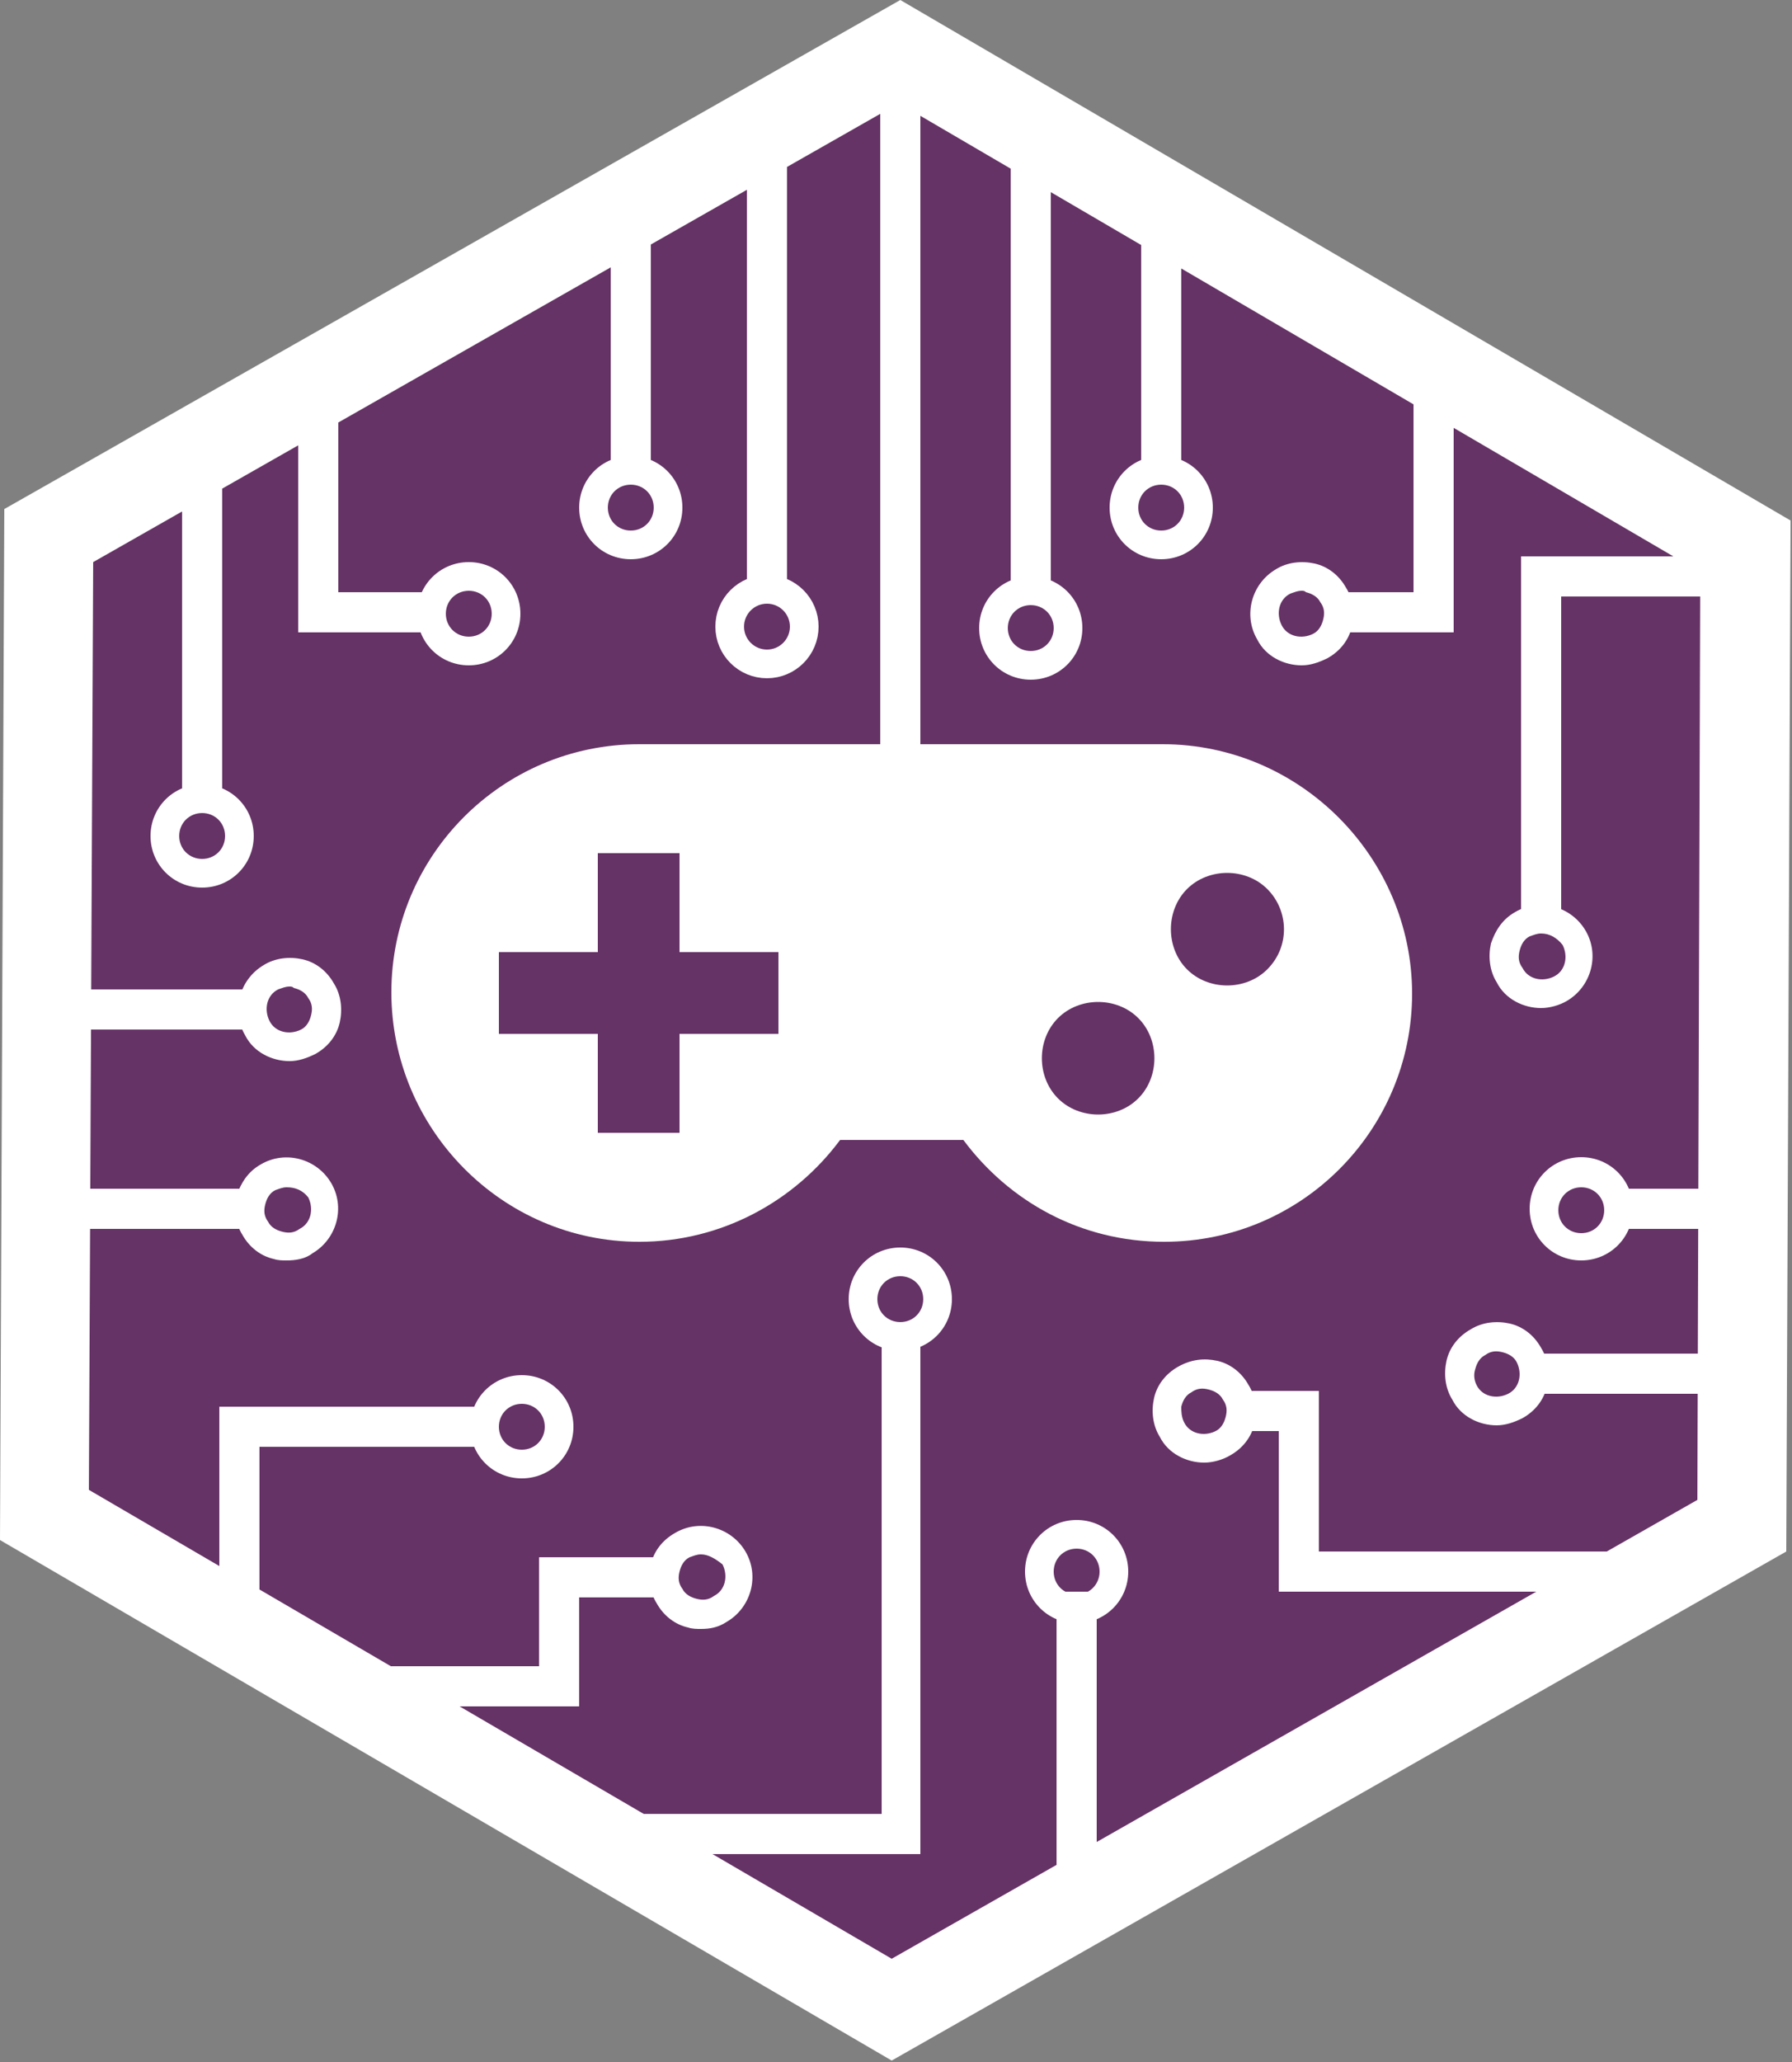<?xml version="1.0" encoding="utf-8"?>
<!-- Generator: Adobe Illustrator 20.1.0, SVG Export Plug-In . SVG Version: 6.00 Build 0)  -->
<svg version="1.1" xmlns="http://www.w3.org/2000/svg" xmlns:xlink="http://www.w3.org/1999/xlink" x="0px" y="0px"
	 viewBox="0 0 125 143.8" style="enable-background:new 0 0 125 143.8;" xml:space="preserve">
<rect x="0" y="0" width="125" height="143.8" fill="#808080" stroke="none"/>
<style type="text/css">
	.st0{fill:#663366;}
	.st1{fill:#FFFFFF;}
	.st2{fill:none;stroke:#FFFFFF;stroke-width:2;stroke-miterlimit:10;}
</style>
<g id="Layer_4">
	<g id="Layer_8">
		<polygon class="st0" points="3.1,36.4 3.1,106 62.5,140.4 121.1,106 121.1,38 62.5,3.8 		"/>
	</g>

		<g id="svg3686" inkscape:version="0.92.0 r15299" sodipodi:docname="GGG2017Sticker2.svg" xmlns:cc="http://creativecommons.org/ns#" xmlns:dc="http://purl.org/dc/elements/1.1/" xmlns:inkscape="http://www.inkscape.org/namespaces/inkscape" xmlns:rdf="http://www.w3.org/1999/02/22-rdf-syntax-ns#" xmlns:sodipodi="http://sodipodi.sourceforge.net/DTD/sodipodi-0.dtd" xmlns:svg="http://www.w3.org/2000/svg">

			<sodipodi:namedview  bordercolor="#666666" borderopacity="1.0" id="base" inkscape:current-layer="layer1" inkscape:cx="352.02428" inkscape:cy="558.87474" inkscape:document-units="mm" inkscape:pageopacity="0.0" inkscape:pageshadow="2" inkscape:snap-text-baseline="false" inkscape:window-height="1027" inkscape:window-maximized="1" inkscape:window-width="1920" inkscape:window-x="-8" inkscape:window-y="-8" inkscape:zoom="4" pagecolor="#ffffff" showgrid="false">
			</sodipodi:namedview>
		<rect id="rect4518_32_" x="12.7" y="29.6" class="st1" width="2.8" height="27.1"/>
		<path class="st1" d="M14.1,61.9c-2,0-3.6-1.6-3.6-3.6s1.6-3.6,3.6-3.6c2,0,3.6,1.6,3.6,3.6S16.1,61.9,14.1,61.9z M14.1,56.7
			c-0.9,0-1.6,0.7-1.6,1.6s0.7,1.6,1.6,1.6s1.6-0.7,1.6-1.6S15,56.7,14.1,56.7z"/>
		<rect id="rect4518_4_" x="61.4" y="7.2" class="st1" width="2.8" height="50.2"/>
		<rect id="rect4518_7_" x="20.8" y="27.9" class="st1" width="2.8" height="13.5"/>
		<path class="st1" d="M32.7,46.4c-2,0-3.6-1.6-3.6-3.6s1.6-3.6,3.6-3.6c2,0,3.6,1.6,3.6,3.6S34.7,46.4,32.7,46.4z M32.7,41.2
			c-0.9,0-1.6,0.7-1.6,1.6s0.7,1.6,1.6,1.6s1.6-0.7,1.6-1.6S33.6,41.2,32.7,41.2z"/>
		<rect id="rect4518_14_" x="111.9" y="82.9" class="st1" width="8.1" height="2.8"/>
		<path class="st1" d="M110.3,87.9c-2,0-3.6-1.6-3.6-3.6s1.6-3.6,3.6-3.6c2,0,3.6,1.6,3.6,3.6S112.3,87.9,110.3,87.9z M110.3,82.8
			c-0.9,0-1.6,0.7-1.6,1.6s0.7,1.6,1.6,1.6s1.6-0.7,1.6-1.6S111.2,82.8,110.3,82.8z"/>
		<rect id="rect4518_8_" x="89.2" y="108.2" class="st1" width="24.6" height="2.8"/>
		<rect id="rect4518_16_" x="73.7" y="111" class="st1" width="2.8" height="21.7"/>
		<path class="st1" d="M75.1,113.2c-2,0-3.6-1.6-3.6-3.6c0-2,1.6-3.6,3.6-3.6c2,0,3.6,1.6,3.6,3.6C78.7,111.6,77.1,113.2,75.1,113.2
			z M75.1,108c-0.9,0-1.6,0.7-1.6,1.6s0.7,1.6,1.6,1.6s1.6-0.7,1.6-1.6S76,108,75.1,108z"/>
		<rect id="rect4518_20_" x="42.3" y="126.5" class="st1" width="21.9" height="2.8"/>
		<rect id="rect4518_19_" x="61.5" y="93.2" class="st1" width="2.7" height="36.1"/>
		<path class="st1" d="M62.8,94.2c-2,0-3.6-1.6-3.6-3.6c0-2,1.6-3.6,3.6-3.6c2,0,3.6,1.6,3.6,3.6C66.4,92.6,64.8,94.2,62.8,94.2z
			 M62.8,89c-0.9,0-1.6,0.7-1.6,1.6s0.7,1.6,1.6,1.6s1.6-0.7,1.6-1.6S63.7,89,62.8,89z"/>
		<rect id="rect4518_55_" x="23.6" y="116.2" class="st1" width="16.5" height="2.8"/>
		<rect id="rect4518_54_" x="15.3" y="98.1" class="st1" width="2.8" height="16.4"/>
		<rect id="rect4518_21_" x="15.3" y="98.1" class="st1" width="19.1" height="2.8"/>
		<rect id="rect4518_58_" x="2.8" y="82.9" class="st1" width="14.6" height="2.8"/>
		<path class="st1" d="M20,87.9c-0.3,0-0.6,0-0.9-0.1c-0.9-0.2-1.7-0.8-2.2-1.7c-0.5-0.8-0.6-1.8-0.4-2.7c0.3-0.9,0.8-1.7,1.7-2.2
			c1.7-1,3.9-0.4,4.9,1.3c1,1.7,0.4,3.9-1.3,4.9C21.3,87.8,20.6,87.9,20,87.9z M20,82.8c-0.3,0-0.5,0.1-0.8,0.2
			c-0.4,0.2-0.6,0.6-0.7,1c-0.1,0.4-0.1,0.8,0.2,1.2c0.2,0.4,0.6,0.6,1,0.7c0.4,0.1,0.8,0.1,1.2-0.2c0.8-0.4,1-1.4,0.6-2.2
			C21.1,83,20.6,82.8,20,82.8z"/>
		<path class="st1" d="M48.9,113.6c-0.3,0-0.6,0-0.9-0.1c-0.9-0.2-1.7-0.8-2.2-1.7c-0.5-0.8-0.6-1.8-0.4-2.7s0.8-1.7,1.7-2.2
			c1.7-1,3.9-0.4,4.9,1.3c1,1.7,0.4,3.9-1.3,4.9C50.1,113.5,49.5,113.6,48.9,113.6z M48.9,108.4c-0.3,0-0.5,0.1-0.8,0.2l0,0
			c-0.4,0.2-0.6,0.6-0.7,1c-0.1,0.4-0.1,0.8,0.2,1.2c0.2,0.4,0.6,0.6,1,0.7c0.4,0.1,0.8,0.1,1.2-0.2c0.8-0.4,1-1.4,0.6-2.2
			C49.9,108.7,49.4,108.4,48.9,108.4z"/>
		<rect id="rect4518_61_" x="3.1" y="69" class="st1" width="14.5" height="2.8"/>
		<path class="st1" d="M20.2,74c-1.2,0-2.5-0.6-3.1-1.8c-1-1.7-0.4-3.9,1.3-4.9c0.8-0.5,1.8-0.6,2.7-0.4c0.9,0.2,1.7,0.8,2.2,1.7
			c0.5,0.8,0.6,1.8,0.4,2.7c-0.2,0.9-0.8,1.7-1.7,2.2C21.4,73.8,20.8,74,20.2,74z M20.2,68.8c-0.3,0-0.5,0.1-0.8,0.2
			c-0.8,0.4-1,1.4-0.6,2.2c0.4,0.8,1.4,1,2.2,0.6c0.4-0.2,0.6-0.6,0.7-1c0.1-0.4,0.1-0.8-0.2-1.2c-0.2-0.4-0.6-0.6-1-0.7
			C20.4,68.8,20.3,68.8,20.2,68.8z"/>
		<rect id="rect4518_6_" x="89.2" y="98.1" class="st1" width="2.8" height="12.9"/>
		<rect id="rect4518_1_" x="70.5" y="9.7" class="st1" width="2.8" height="31.5"/>
		<path class="st1" d="M71.9,47.4c-2,0-3.6-1.6-3.6-3.6s1.6-3.6,3.6-3.6c2,0,3.6,1.6,3.6,3.6S73.9,47.4,71.9,47.4z M71.9,42.2
			c-0.9,0-1.6,0.7-1.6,1.6s0.7,1.6,1.6,1.6s1.6-0.7,1.6-1.6S72.8,42.2,71.9,42.2z"/>
		<rect id="rect4518_2_" x="52.1" y="9.7" class="st1" width="2.8" height="31.4"/>
		<circle class="st2" cx="53.5" cy="43.7" r="2.6"/>
		<rect id="rect4518_9_" x="42.6" y="14" class="st1" width="2.8" height="18.8"/>
		<path class="st1" d="M44,39c-2,0-3.6-1.6-3.6-3.6s1.6-3.6,3.6-3.6c2,0,3.6,1.6,3.6,3.6S46,39,44,39z M44,33.8
			c-0.9,0-1.6,0.7-1.6,1.6S43.1,37,44,37s1.6-0.7,1.6-1.6S44.9,33.8,44,33.8z"/>
		<rect id="rect4518_5_" x="79.6" y="14" class="st1" width="2.8" height="18.8"/>
		<path class="st1" d="M81,39c-2,0-3.6-1.6-3.6-3.6s1.6-3.6,3.6-3.6c2,0,3.6,1.6,3.6,3.6S83,39,81,39z M81,33.8
			c-0.9,0-1.6,0.7-1.6,1.6S80.1,37,81,37s1.6-0.7,1.6-1.6S81.9,33.8,81,33.8z"/>
		<rect id="rect4518_17_" x="98.6" y="25.7" class="st1" width="2.8" height="17.1"/>
		<rect id="rect4518_12_" x="92.4" y="41.3" class="st1" width="9" height="2.8"/>
		<path class="st1" d="M90.8,46.4c-1.2,0-2.5-0.6-3.1-1.8c-1-1.7-0.4-3.9,1.3-4.9c0.8-0.5,1.8-0.6,2.7-0.4c0.9,0.2,1.7,0.8,2.2,1.7
			c0.5,0.8,0.6,1.8,0.4,2.7s-0.8,1.7-1.7,2.2C92,46.2,91.4,46.4,90.8,46.4z M90.8,41.2c-0.3,0-0.5,0.1-0.8,0.2
			c-0.8,0.4-1,1.4-0.6,2.2c0.4,0.8,1.4,1,2.2,0.6c0.4-0.2,0.6-0.6,0.7-1c0.1-0.4,0.1-0.8-0.2-1.2c-0.2-0.4-0.6-0.6-1-0.7
			C91,41.2,90.9,41.2,90.8,41.2z"/>
		<rect id="rect4518_23_" x="106.1" y="38.8" class="st1" width="2.8" height="25.9"/>
		<path class="st1" d="M107.5,70.3c-1.2,0-2.5-0.6-3.1-1.8c-0.5-0.8-0.6-1.8-0.4-2.7c0.3-0.9,0.8-1.7,1.7-2.2c1.7-1,3.9-0.4,4.9,1.3
			c1,1.7,0.4,3.9-1.3,4.9C108.8,70.1,108.1,70.3,107.5,70.3z M107.5,65.1c-0.3,0-0.5,0.1-0.8,0.2c-0.4,0.2-0.6,0.6-0.7,1
			c-0.1,0.4-0.1,0.8,0.2,1.2c0.4,0.8,1.4,1,2.2,0.6c0.8-0.4,1-1.4,0.6-2.2C108.6,65.4,108.1,65.1,107.5,65.1z"/>
		<rect id="rect4518_24_" x="107" y="38.8" class="st1" width="15.9" height="2.8"/>
		<rect id="rect4518_25_" x="85.7" y="97" class="st1" width="6.3" height="2.8"/>
		<path class="st1" d="M84,102c-1.2,0-2.5-0.6-3.1-1.8v0c-0.5-0.8-0.6-1.8-0.4-2.7c0.2-0.9,0.8-1.7,1.7-2.2s1.8-0.6,2.7-0.4
			c0.9,0.2,1.7,0.8,2.2,1.7c0.5,0.8,0.6,1.8,0.4,2.7s-0.8,1.7-1.7,2.2C85.3,101.8,84.6,102,84,102z M82.6,99.2
			c0.4,0.8,1.4,1,2.2,0.6c0.4-0.2,0.6-0.6,0.7-1c0.1-0.4,0.1-0.8-0.2-1.2c-0.2-0.4-0.6-0.6-1-0.7c-0.4-0.1-0.8-0.1-1.2,0.2
			c-0.4,0.2-0.6,0.6-0.7,1C82.4,98.4,82.4,98.8,82.6,99.2L82.6,99.2z"/>
		<rect id="rect4518_18_" x="106.6" y="94.4" class="st1" width="12.9" height="2.8"/>
		<path class="st1" d="M104.4,99.4c-1.2,0-2.5-0.6-3.1-1.8v0c-0.5-0.8-0.6-1.8-0.4-2.7c0.2-0.9,0.8-1.7,1.7-2.2
			c0.8-0.5,1.8-0.6,2.7-0.4c0.9,0.2,1.7,0.8,2.2,1.7c0.5,0.8,0.6,1.8,0.4,2.7s-0.8,1.7-1.7,2.2C105.6,99.2,105,99.4,104.4,99.4z
			 M103,96.6c0.4,0.8,1.4,1,2.2,0.6c0.8-0.4,1-1.4,0.6-2.2c-0.2-0.4-0.6-0.6-1-0.7c-0.4-0.1-0.8-0.1-1.2,0.2c-0.4,0.2-0.6,0.6-0.7,1
			C102.8,95.8,102.8,96.2,103,96.6L103,96.6z"/>
		<path class="st1" d="M36.4,103.1c-2,0-3.6-1.6-3.6-3.6c0-2,1.6-3.6,3.6-3.6c2,0,3.6,1.6,3.6,3.6C40,101.5,38.4,103.1,36.4,103.1z
			 M36.4,97.9c-0.9,0-1.6,0.7-1.6,1.6s0.7,1.6,1.6,1.6s1.6-0.7,1.6-1.6S37.3,97.9,36.4,97.9z"/>
		<rect id="rect4518_26_" x="20.8" y="41.3" class="st1" width="10.3" height="2.8"/>
		<rect id="rect4518_3_" x="37.6" y="108.6" class="st1" width="2.8" height="10.4"/>
		<rect id="rect4518_10_" x="37.8" y="108.6" class="st1" width="9.1" height="2.8"/>
	</g>
	<g id="Layer_3">
		<path id="path4497_1_" class="st1" d="M124.6,108.2l0.3-71.9L62.8,0L0.3,35.5L0,107.4l62.2,36.3
			L124.6,108.2z M118.4,104.6l-56.2,32L6.2,103.9l0.3-64.7l56.2-32l55.9,32.7L118.4,104.6z"/>
	</g>
</g>
<g id="Layer_7">
	<g>
		<path class="st1" d="M81.1,51.9H44.6c-9.6,0-17.3,7.8-17.3,17.3S35,86.6,44.6,86.6c5.7,0,10.8-2.8,14-7.1h8.6
			c3.2,4.3,8.2,7.1,14,7.1c9.6,0,17.3-7.8,17.3-17.3S90.7,51.9,81.1,51.9z M54.3,72.1h-6.9V79h-5.7v-6.9h-6.9v-5.7h6.9v-6.9h5.7v6.9
			h6.9V72.1z M79.4,76.6c-1.5,1.5-4.1,1.5-5.6,0c-1.5-1.5-1.5-4.1,0-5.6c1.5-1.5,4.1-1.5,5.6,0C80.9,72.5,80.9,75.1,79.4,76.6z
			 M88.4,67.6c-1.5,1.5-4.1,1.5-5.6,0c-1.5-1.5-1.5-4.1,0-5.6s4.1-1.5,5.6,0S90,66,88.4,67.6z"/>
	</g>
</g>
</svg>
